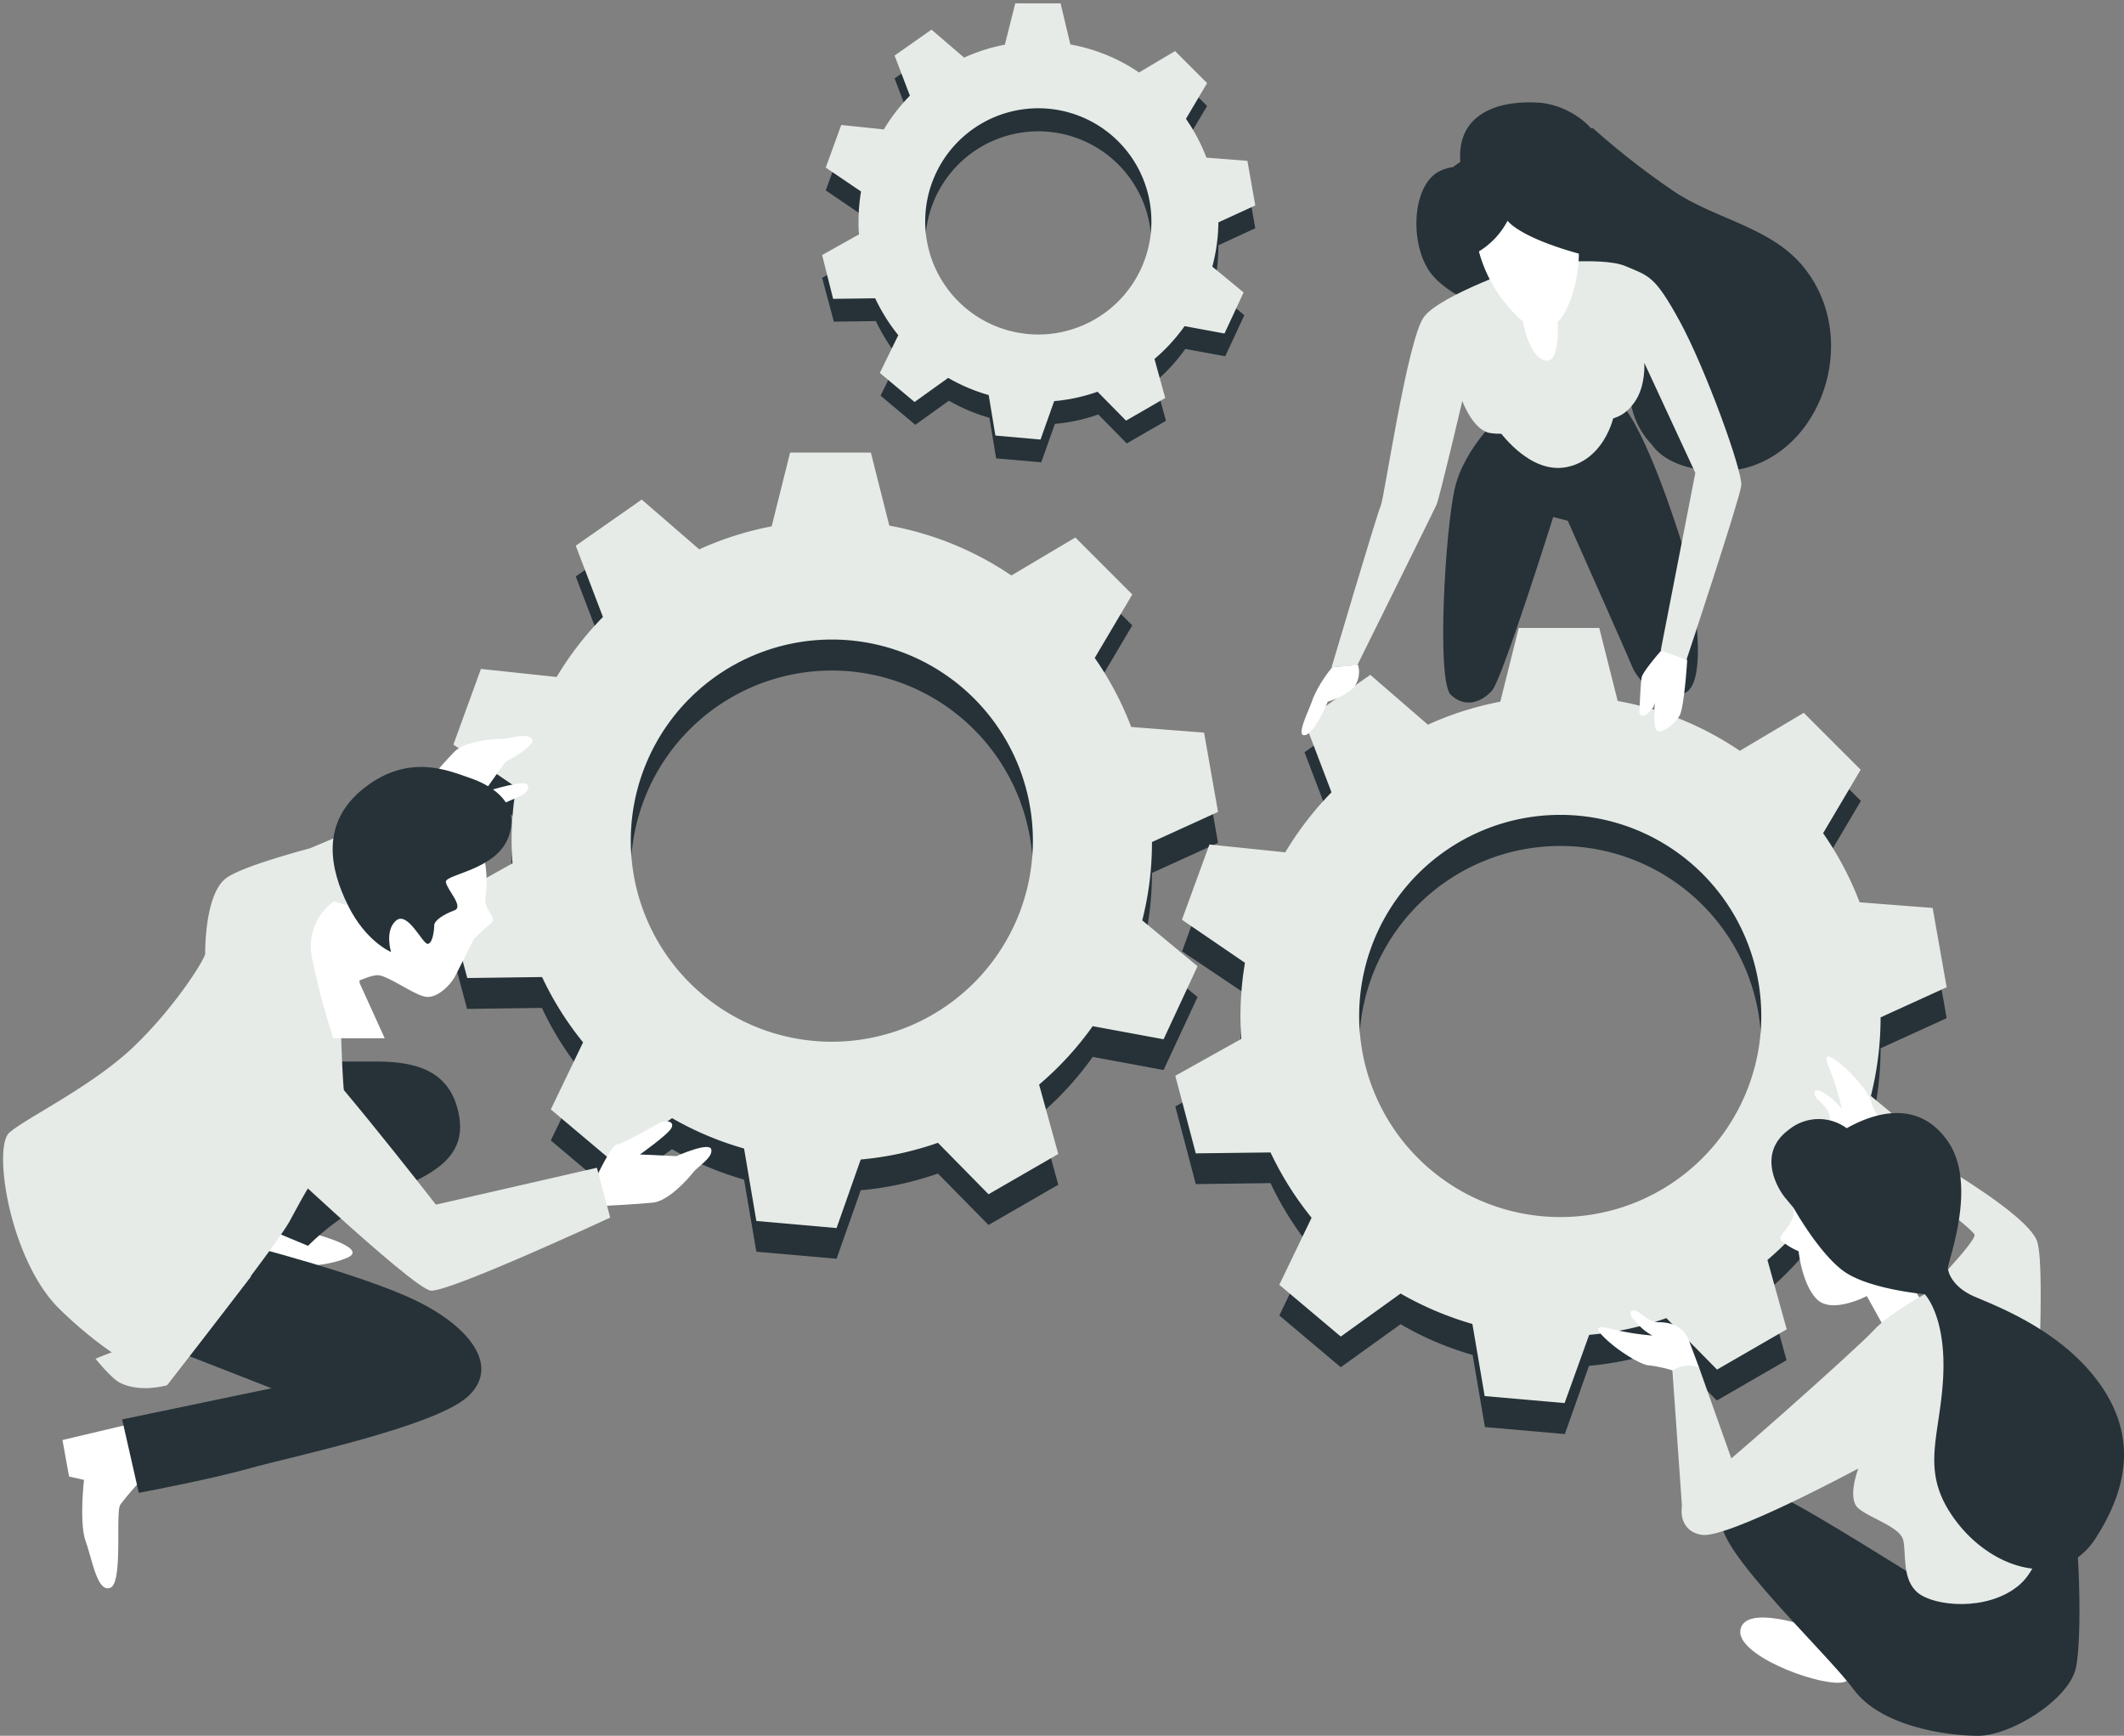 <svg id="Capa_1" data-name="Capa 1" xmlns="http://www.w3.org/2000/svg" viewBox="0 0 345.55 282.35" style=""><rect x="0" y="0" width="345.55" height="282.35" fill="#808080" stroke="none"/><defs><style>.cls-1{fill:#263238;}.cls-11,.cls-2,.cls-4{fill:#E6EBE7;}.cls-10,.cls-11,.cls-2,.cls-3,.cls-4,.cls-6,.cls-8,.cls-9{stroke:#263238;}.cls-10,.cls-11,.cls-2,.cls-6,.cls-7,.cls-8,.cls-9{stroke-linecap:round;}.cls-10,.cls-11,.cls-2,.cls-8,.cls-9{stroke-linejoin:round;}.cls-2{stroke-width:1.08px;}.cls-3,.cls-9{fill:#fff;}.cls-3,.cls-4,.cls-5,.cls-6,.cls-7{stroke-miterlimit:10;}.cls-10,.cls-5,.cls-6,.cls-7,.cls-8{fill:none;}.cls-5,.cls-7{stroke:#fff;}.cls-5,.cls-7,.cls-8{stroke-width:0.5px;}</style></defs><g id="freepik--Gears--inject-46"><path class="cls-1 VsBPHsTJ_0" d="M268.68,149.28l6-2.76-1.28-7.25-6.67-.52a29.59,29.59,0,0,0-3.33-6.32l3.44-5.8-5.21-5.21-5.86,3.47a29.09,29.09,0,0,0-11.17-4.56l-1.6-6.68h-7.37l-1.69,6.72a29.1,29.1,0,0,0-6.63,2.11L222,117.92l-6,4.23,2.49,6.51a30.13,30.13,0,0,0-4.24,5.49l-6.93-.71-2.52,6.92,5.74,3.9a29.7,29.7,0,0,0-.41,4.89,17.74,17.74,0,0,0,.08,2.07l-6,3.37,1.91,7.12,6.84-.09a29.63,29.63,0,0,0,3.76,6l-3,6.13,5.65,4.74,5.47-3.92a29.16,29.16,0,0,0,6.59,2.78l1.09,6.6,7.34.64,2.22-6.25a28.91,28.91,0,0,0,7.06-1.53l4.63,4.71,6.38-3.68-1.75-6.35a29.56,29.56,0,0,0,4.9-5.34l6.49,1.19,3.11-6.68-5.09-4.19A29.06,29.06,0,0,0,268.68,149.28Zm-10.9-.13a18.4,18.4,0,1,1-18.4-18.4h0A18.4,18.4,0,0,1,257.78,149.15Z" transform="translate(-70.46 -109.39)"></path><path class="cls-2 VsBPHsTJ_1" d="M268.68,145.56l6-2.75-1.28-7.26-6.67-.52a29.07,29.07,0,0,0-3.33-6.31l3.44-5.81-5.21-5.21-5.86,3.48a28.94,28.94,0,0,0-11.17-4.56l-1.6-6.69h-7.37l-1.69,6.73a29.07,29.07,0,0,0-6.63,2.1L222,114.21l-6,4.22,2.49,6.52a29.69,29.69,0,0,0-4.24,5.49l-6.93-.72-2.52,6.93,5.74,3.89a29.7,29.7,0,0,0-.41,4.89,18,18,0,0,0,.08,2.08l-6,3.37L206,158l6.84-.09a29.63,29.63,0,0,0,3.76,6l-3,6.14,5.65,4.73,5.47-3.92a28.75,28.75,0,0,0,6.59,2.79l1.09,6.59,7.34.65,2.22-6.25a28.91,28.91,0,0,0,7.06-1.53l4.63,4.7,6.38-3.68-1.75-6.35a29.23,29.23,0,0,0,4.9-5.34l6.49,1.2,3.11-6.68-5.09-4.2A29.2,29.2,0,0,0,268.68,145.56Zm-10.9-.13A18.4,18.4,0,1,1,239.38,127a18.4,18.4,0,0,1,18.4,18.43Z" transform="translate(-70.46 -109.39)"></path><path class="cls-1 VsBPHsTJ_2" d="M257.87,251.39l10.75-4.89-2.27-12.9-11.86-.93a52,52,0,0,0-5.93-11.23l6.11-10.32-9.26-9.26L235,208a51.66,51.66,0,0,0-19.86-8.1l-3-11.89H199l-3,12a51.79,51.79,0,0,0-11.78,3.74l-9.36-8.1-10.73,7.51,4.42,11.59A52.11,52.11,0,0,0,161,224.5l-12.33-1.27-4.48,12.31,10.21,6.93a51.69,51.69,0,0,0-.74,8.7c0,1.24.06,2.46.15,3.68l-10.75,6,3.39,12.65,12.17-.16a51.8,51.8,0,0,0,6.7,10.66l-5.25,10.9,10,8.42,9.72-7a52.54,52.54,0,0,0,11.72,4.95l2,11.73,13.05,1.14L210.49,303a52,52,0,0,0,12.56-2.72l8.23,8.37,11.35-6.55-3.12-11.29a51.73,51.73,0,0,0,8.72-9.5l11.53,2.13,5.53-11.87-9-7.47A51.82,51.82,0,0,0,257.87,251.39Zm-19.37-.22a32.71,32.71,0,1,1-32.71-32.71h0A32.73,32.73,0,0,1,238.5,251.17Z" transform="translate(-70.46 -109.39)"></path><path class="cls-2 VsBPHsTJ_3" d="M257.87,246.36l10.75-4.9-2.27-12.9-11.86-.92a52,52,0,0,0-5.93-11.23l6.11-10.32-9.26-9.27L235,203a51.84,51.84,0,0,0-19.86-8.11l-3-11.88H199l-3,12a51.79,51.79,0,0,0-11.78,3.74l-9.36-8.1-10.73,7.51,4.42,11.59a52.07,52.07,0,0,0-7.53,9.76L148.7,218.2l-4.48,12.31,10.21,6.93a51.66,51.66,0,0,0-.74,8.69c0,1.24.06,2.47.15,3.69l-10.75,6,3.39,12.66,12.17-.16a51.39,51.39,0,0,0,6.67,10.62l-5.25,10.91,10,8.42,9.72-7a52,52,0,0,0,11.72,4.94l2,11.79,13.05,1.15L210.49,298a52,52,0,0,0,12.56-2.72l8.23,8.37,11.35-6.55-3.12-11.29a51.73,51.73,0,0,0,8.72-9.5l11.53,2.13,5.53-11.88-9-7.46A51.11,51.11,0,0,0,257.87,246.36Zm-19.37-.23a32.71,32.71,0,1,1-32.71-32.71h0A32.7,32.7,0,0,1,238.5,246.13Z" transform="translate(-70.46 -109.39)"></path><path class="cls-1 VsBPHsTJ_4" d="M376.41,279.91l10.75-4.9-2.28-12.9L373,261.19A52.53,52.53,0,0,0,367.09,250l6.11-10.33-9.26-9.26-10.4,6.18a51.88,51.88,0,0,0-19.87-8.11l-3-11.88h-13.1l-3,12a51.79,51.79,0,0,0-11.78,3.74l-9.37-8.11-10.73,7.52,4.42,11.59a52.77,52.77,0,0,0-7.52,9.76l-12.34-1.27-4.48,12.31L273,271a52.72,52.72,0,0,0-.73,8.69c0,1.24.06,2.47.14,3.68l-10.74,6L265,302l12.16-.16a51.86,51.86,0,0,0,6.68,10.62l-5.25,10.91,10,8.42,9.73-7a51,51,0,0,0,11.72,5l2,11.73,13,1.14,3.93-11.1a52.47,52.47,0,0,0,12.56-2.72l8.24,8.36,11.34-6.55L358,319.37a52.39,52.39,0,0,0,8.72-9.5L378.29,312l5.54-11.87-9-7.47A52.2,52.2,0,0,0,376.41,279.91ZM357,279.68A32.71,32.71,0,1,1,324.26,247h.06A32.7,32.7,0,0,1,357,279.68Z" transform="translate(-70.46 -109.39)"></path><path class="cls-2 VsBPHsTJ_5" d="M376.41,274.88l10.75-4.9-2.28-12.9L373,256.16a52.56,52.56,0,0,0-5.94-11.24l6.11-10.32-9.26-9.26-10.4,6.18a51.88,51.88,0,0,0-19.87-8.11l-3-11.88h-13.1l-3,12a51.79,51.79,0,0,0-11.78,3.74l-9.37-8.11-10.73,7.52,4.42,11.59a52.35,52.35,0,0,0-7.52,9.76l-12.34-1.27L262.75,259,273,266a52.84,52.84,0,0,0-.73,8.7c0,1.24.06,2.46.14,3.68l-10.74,6L265,297l12.16-.15a52.29,52.29,0,0,0,6.68,10.62l-5.25,10.91,10,8.42,9.73-7A52.54,52.54,0,0,0,310,324.75l2,11.73,13,1.14,4-11.1a51.52,51.52,0,0,0,12.56-2.72l8.24,8.37,11.34-6.55L358,314.34a53.12,53.12,0,0,0,8.72-9.5L378.29,307l5.54-11.87-9-7.47A52.44,52.44,0,0,0,376.41,274.88ZM357,274.65a32.71,32.71,0,1,1-32.71-32.71h0A32.7,32.7,0,0,1,357,274.63Z" transform="translate(-70.46 -109.39)"></path></g><g id="freepik--character-3--inject-46"><path class="cls-3 VsBPHsTJ_6" d="M362.26,305.87a3.53,3.53,0,0,1-.54,2.43c-.81,1.62-2.16,2.16-1.35,3a11.07,11.07,0,0,0,2.7,1.62s.54,5.4,3,7.83,8.1-.54,8.1-.54l2.7,4.86,6.48-3.78s-1.62-1.62-3.51-7.29-4.86-9.72-10.53-10.26S362.26,305.87,362.26,305.87Z" transform="translate(-70.46 -109.39)"></path><path class="cls-3 VsBPHsTJ_7" d="M346.86,331.79l-1.62-4.32c-.81-2.16-2.7-3-4.86-3s-3.24-2.16-4.32-1.89.54,1.89,1.35,2.7a8.14,8.14,0,0,0,1.89,1.35,42.75,42.75,0,0,1-6.75-1.08c-3-.81-2.43.27-.27,2.16s5.4,3.78,6.48,3.78a21.21,21.21,0,0,1,3.78.81L344,335Z" transform="translate(-70.46 -109.39)"></path><path class="cls-3 VsBPHsTJ_8" d="M376.27,296.54l-4.5-1c-2.26-.49-3.33-2.25-3.63-4.39s-2.6-2.9-2.49-4,2,.26,2.87,1a8.22,8.22,0,0,1,1.6,1.68,42.45,42.45,0,0,0-2-6.53c-1.23-2.83-.08-2.44,2.1-.57s4.5,4.81,4.66,5.87a6,6,0,0,0,1.14,2.3l1.8,2.25Z" transform="translate(-70.46 -109.39)"></path><path class="cls-4 VsBPHsTJ_9" d="M344.16,355.28l-1.62-22.95a5.07,5.07,0,0,1,4.32-.54l7,19.71S348.48,359.06,344.16,355.28Z" transform="translate(-70.46 -109.39)"></path><path class="cls-3 VsBPHsTJ_10" d="M364.42,373.91s-10-3.51-10.81.54,11.89,8.92,16.21,8.65S370.09,376.08,364.42,373.91Z" transform="translate(-70.46 -109.39)"></path><path class="cls-1 VsBPHsTJ_11" d="M382,365.81s-15.93-10-20.25-12.15-9.19-1.62-11.08,2.7,17,21.88,21.34,27.82,14.85,7.56,20.25,7.56,14.85-5.94,15.93-11.07.54-22.42-.81-27-4.59-7.56-8.37-3.24S385.75,366.08,382,365.81Z" transform="translate(-70.46 -109.39)"></path><path class="cls-5 VsBPHsTJ_12" d="M380.94,366.27s-5.12,12.41-4.53,16.55" transform="translate(-70.46 -109.39)"></path><path class="cls-5 VsBPHsTJ_13" d="M403.4,364.5s4.33,5.12,4.52,10.24" transform="translate(-70.46 -109.39)"></path><path class="cls-4 VsBPHsTJ_14" d="M383.59,319.91s-5.94,3.24-8.37,5.94-27,24.57-29.44,25.92-2.7,6.75,1.62,7.29,25.39-10.8,25.39-10.8-1.89,4.86,0,6.48,6.75,3,7.29,5.13-.27,6.48,2.43,8.64,11.07,3,16.2-1.08,4.86-13.77,3.78-20.25.81-30.24-.54-35.64-25.65-18.36-25.65-18.36l-1.08,4.05s16.2,11.88,16.47,13S383.59,319.91,383.59,319.91Z" transform="translate(-70.46 -109.39)"></path><path class="cls-6 VsBPHsTJ_15" d="M302.33,238.87L312.15,235.64"></path><path class="cls-6 VsBPHsTJ_16" d="M303.4,238.21L312.15,241.04"></path><path class="cls-1 VsBPHsTJ_17" d="M370.9,292.91a7.7,7.7,0,0,0-9.45.27c-5.13,3.78-1.89,9.45-.54,11.07l1.35,1.62s4.05,7.29,8.1,10.26,13.23,3.78,13.23,3.78,3.51,3.51,3,13.5-4,15.39,2.16,23.49S406,368,411.4,359.6s6.75-17,.27-25.65-17.28-12.42-20.25-13.77-4.05-3.51-4.05-4.59,4.86-13.5,0-20.52S375.22,290.47,370.9,292.91Z" transform="translate(-70.46 -109.39)"></path><path class="cls-7 VsBPHsTJ_18" d="M369.72,294.19s-3.94-1.38-4.73,4.13,2.67,15.05,10.64,18.32" transform="translate(-70.46 -109.39)"></path><path class="cls-7 VsBPHsTJ_19" d="M367.94,302.46A31.73,31.73,0,0,0,375,313.1a21.93,21.93,0,0,0,11.23,5.51" transform="translate(-70.46 -109.39)"></path><path class="cls-7 VsBPHsTJ_20" d="M388.43,322.75s7.28,8.07,4.53,18.71,3.54,21.46,11.62,20.68,8.07-12,8.07-12" transform="translate(-70.46 -109.39)"></path><path class="cls-7 VsBPHsTJ_21" d="M387.05,321.17s4.33.2,10.83,9.06,2.56,16.74,3.35,23.44,6.5,5.51,7.88,2.75" transform="translate(-70.46 -109.39)"></path></g><g id="freepik--character-2--inject-46"><path class="cls-1 VsBPHsTJ_22" d="M363.85,152.79c-5.29-6.49-14.43-7.76-21.22-12.38a128.56,128.56,0,0,1-13-10.15h-.31a13.38,13.38,0,0,0-8-4.13c-7-.59-13.89,1.68-13.28,9.6-.4.26-.79.53-1.19.84a7.47,7.47,0,0,0-1.9.53c-4.89,2.06-5.27,12.2-1.62,16.84,1.94,2.46,5.74,4.54,9.23,5.7v.11s.3,1,10.45,2,13.12,5,12.66,9.87a12.78,12.78,0,0,0,3.44,10c1.23,1.73,3.23,3.09,6.44,3.88C364.12,190,375,166.44,363.85,152.79Z" transform="translate(-70.46 -109.39)"></path><path class="cls-7 VsBPHsTJ_23" d="M312.38,138.9A39.74,39.74,0,0,0,330.06,150c10.74,3,22.51-.62,29.52,4.37s7.11,10.13,6.45,13" transform="translate(-70.46 -109.39)"></path><path class="cls-7 VsBPHsTJ_24" d="M310.55,135.54a15,15,0,0,1,9.75-1c5.39,1.3,9.07,8.15,18.56,12s14.67,1,19.35,3.61" transform="translate(-70.46 -109.39)"></path><path class="cls-7 VsBPHsTJ_25" d="M310.49,140.26a10.82,10.82,0,0,0-4.58,8.83c0,5.91,4.49,6.73,4.49,6.73" transform="translate(-70.46 -109.39)"></path><path class="cls-7 VsBPHsTJ_26" d="M309,139.34s-7.49,4.21-6.94,8.79a7.12,7.12,0,0,0,4.16,5.91" transform="translate(-70.46 -109.39)"></path><path class="cls-1 VsBPHsTJ_27" d="M315,176.55s-6.3,5.52-7.86,12.27-3,31.35-.65,33.59,5.06,1.17,6.72-.71,9.94-28.21,9.94-28.21l2.37.61S335,215.4,336,217.84s4.89,6.39,8.77,4.17,1-19-1-25.22-7.25-21.63-11.41-23.27S317.05,173.29,315,176.55Z" transform="translate(-70.46 -109.39)"></path><path class="cls-4 VsBPHsTJ_28" d="M314,179s5.09,7.66,11.39,6.36,8.08-8.73,7.83-10.32S314,179,314,179Z" transform="translate(-70.46 -109.39)"></path><path class="cls-4 VsBPHsTJ_29" d="M319,152.5s-14.22,4.8-16.9,8.47-6.47,29.62-7,30.67-8,26.27-8,26.27l4.18-.32s12.38-25,12.87-26.06,4.21-16.91,4.21-16.91,1.69,4.62,4.38,5.18,10-.58,15.07-1.36,6.67-1,8.55-3.6,1.61-6.43,1.61-6.43l8.3,17.9-5.62,28.84,4.16,1.63s8.64-26.05,8.93-28.38-5.9-19.24-10-26.74-5-7.35-8.88-9S319,152.5,319,152.5Z" transform="translate(-70.46 -109.39)"></path><path class="cls-3 VsBPHsTJ_30" d="M317.9,159.83s.81,7.35,3.86,8.18,1.95-8.43,1.95-8.43Z" transform="translate(-70.46 -109.39)"></path><path class="cls-3 VsBPHsTJ_31" d="M315.73,145.29a12.9,12.9,0,0,1-4.67,5,23,23,0,0,0,3.58,7.49c4.48,5.81,6.8,6.1,9.1,4.12,1.94-1.68,3.58-6.82,3.58-11.25C317.39,147.89,315.73,145.29,315.73,145.29Z" transform="translate(-70.46 -109.39)"></path><path class="cls-8 VsBPHsTJ_32" d="M313.26,151.87a2.85,2.85,0,0,1,2.74-.93c1.82.32,2.11,2.71,2.56,4.19s.63,4.31,2.63,1.92" transform="translate(-70.46 -109.39)"></path><path class="cls-8 VsBPHsTJ_33" d="M320.17,150.74s1.68-2.42,4.44,0" transform="translate(-70.46 -109.39)"></path><path class="cls-8 VsBPHsTJ_34" d="M319.34,159.53a2.68,2.68,0,0,0,3.26-.65" transform="translate(-70.46 -109.39)"></path><path class="cls-8 VsBPHsTJ_35" d="M314.89,153.33s1,1.1,2.16-.33" transform="translate(-70.46 -109.39)"></path><path class="cls-8 VsBPHsTJ_36" d="M321.58,152.61a2,2,0,0,0,2.82-.18l0,0" transform="translate(-70.46 -109.39)"></path><path class="cls-3 VsBPHsTJ_37" d="M287.22,217.91a20.87,20.87,0,0,0-3.12,5c-.66,2.05-2.93,6.31-1.34,6.06s3.71-5.45,3.71-5.45a10.27,10.27,0,0,0,4.2-2.28,4.11,4.11,0,0,0,.73-3.69Z" transform="translate(-70.46 -109.39)"></path><path class="cls-3 VsBPHsTJ_38" d="M340.77,215.15s-3,3.4-3.22,4.4-.38,5.91-.38,5.91.46.9,1.58-.25a2.7,2.7,0,0,0,1-2.1s-.41,3.64.1,4.86,3.13-.81,3.88-2.22,1.22-9,1.22-9Z" transform="translate(-70.46 -109.39)"></path></g><g id="freepik--character-1--inject-46"><path class="cls-9 VsBPHsTJ_39" d="M120.85,309.88s9.72,2.43,6.21,4.05-10.26,1.89-14,.81-4.32-5.13-1.35-5.67S120.85,309.88,120.85,309.88Z" transform="translate(-70.46 -109.39)"></path><path class="cls-9 VsBPHsTJ_40" d="M90.88,341.2l-10.26,2.43,1.08,5.94,2.43.54s-.81,7,.27,10,1.89,8.37,4,7.56.81-12.15,1.62-13.5a42.07,42.07,0,0,1,4-4.59l-2.7-7.29Z" transform="translate(-70.46 -109.39)"></path><path class="cls-10 VsBPHsTJ_41" d="M84.33,343s1.23,20.66,4.12,24.66" transform="translate(-70.46 -109.39)"></path><path class="cls-1 VsBPHsTJ_42" d="M110.05,311.77s19.17,4.86,28.08,9.18,13.78,10.8,8.38,15.66-28.63,9.72-35.38,11.61-18.09,4-18.09,4l-2.71-11.94,24.31-5.07-17.28-6.75s-6.21-2.16-3.24-8.64S110.05,311.77,110.05,311.77Z" transform="translate(-70.46 -109.39)"></path><path class="cls-7 VsBPHsTJ_43" d="M114.64,335.26s14.85,2.7,20.52,2.7" transform="translate(-70.46 -109.39)"></path><path class="cls-1 VsBPHsTJ_44" d="M114.1,309.34l6.48,2.7a38.82,38.82,0,0,1,11.34-7.84c6.75-3,14.59-5.4,13.24-13.23s-7.57-8.91-13.78-8.91h-10.8Z" transform="translate(-70.46 -109.39)"></path><path class="cls-9 VsBPHsTJ_45" d="M142.16,241.59s5.54,1.24,6,.61,6-2.86,7.09-3.38,1.71-1.75.52-2-6.56,1.39-6.56,1.39l3.44-4.85s5.24-2.76,4.34-3.8-3.45,0-4.8,0-6.11.37-7.82,2.12-5.58,6.26-5.58,6.26Z" transform="translate(-70.46 -109.39)"></path><path class="cls-11 VsBPHsTJ_46" d="M131.52,253.35l12.29-10.62-4.35-3.19-18.56,7.83h0c-5.62,1.53-12.08,3.52-13.82,5-3.24,2.7-3.24,11.34-3.24,12.15S99,273.15,92.23,279.63s-17.55,11.61-20.25,14,0,20.26,7.83,28.36a66.68,66.68,0,0,0,17.82,12.69s17.82-22.68,20-26.73,2.7-4.87,2.7-4.87,6.75-11.61,6.21-15.12-.81-18.36-.81-21.6,4.86-10.26,5.67-12.69A2.74,2.74,0,0,1,131.52,253.35Z" transform="translate(-70.46 -109.39)"></path><path class="cls-6 VsBPHsTJ_47" d="M103.84,264.51s6.17-8.27,11.39-11" transform="translate(-70.46 -109.39)"></path><path class="cls-9 VsBPHsTJ_48" d="M149.21,248.85a18.51,18.51,0,0,1,.27,6.21c-.54,2.43,2.16,3.51.81,4.59s-2.7,2.43-2.7,2.43l-3,5.94c-.81,1.62-3,3.78-4.87,3.51s-6.21-3.51-7.83-3.51-5.67,2.16-5.67,2.16-.54-8.1-.54-11.07,3.51-3.78,3.51-3.78,2.43-5.13,5.67-7.56S146.51,245.07,149.21,248.85Z" transform="translate(-70.46 -109.39)"></path><path class="cls-10 VsBPHsTJ_49" d="M134.08,264.24s1.62,1.89,2.7,1.89h1.08a21.93,21.93,0,0,0,1.35,3.51" transform="translate(-70.46 -109.39)"></path><path class="cls-10 VsBPHsTJ_50" d="M149.21,254a4.6,4.6,0,0,0-1.89,3.24" transform="translate(-70.46 -109.39)"></path><path class="cls-1 VsBPHsTJ_51" d="M134.08,264.24s-4.05-1.62-7-7.56-4.59-13.5,2.7-19.17,13.78-2.7,17-1.62,8.37,3.78,6.48,9.45-10.53,6.21-10.26,7.56,3,4,1.35,4.59-3.25,1.62-3.25,2.43-.26,3-1.08,3-3.24-5.4-5.13-3.78S134.08,264.24,134.08,264.24Z" transform="translate(-70.46 -109.39)"></path><path class="cls-9 VsBPHsTJ_52" d="M127.06,256.68,129,269.37l4.05,8.91h-8.37a119.72,119.72,0,0,1-3.5-13.29,9.06,9.06,0,0,1,3.6-9Z" transform="translate(-70.46 -109.39)"></path><path class="cls-9 VsBPHsTJ_53" d="M167.57,300.69s2.43-5.13,3.24-5.13,5.94-3,7-3.51,2.43-.27,1.89.81-5.13,4.32-5.13,4.32l5.94.27s5.4-2.43,5.67-1.08-2.16,2.7-3,3.78-4,4.6-6.48,4.86-8.37.55-8.37.55Z" transform="translate(-70.46 -109.39)"></path><path class="cls-11 VsBPHsTJ_54" d="M111.13,293.94s26.46,25.12,29.43,25.39,29.17-11.88,29.17-11.88l-2.16-8.11-26.19,6s-20.8-26.74-22.69-26.74-5.13,2.7-5.13,2.7" transform="translate(-70.46 -109.39)"></path><path class="cls-11 VsBPHsTJ_55" d="M111.4,316.9s-15.93,10-19.71,11.34S86,330.4,86,330.4s2.57,3.23,4,3.93c3.33,1.67,7.63.39,7.63.39Z" transform="translate(-70.46 -109.39)"></path></g><style data-made-with="vivus-instant">.VsBPHsTJ_0{stroke-dasharray:402 404;stroke-dashoffset:403;animation:VsBPHsTJ_draw_0 5200ms ease 0ms infinite,VsBPHsTJ_fade 5200ms linear 0ms infinite;}.VsBPHsTJ_1{stroke-dasharray:402 404;stroke-dashoffset:403;animation:VsBPHsTJ_draw_1 5200ms ease 0ms infinite,VsBPHsTJ_fade 5200ms linear 0ms infinite;}.VsBPHsTJ_2{stroke-dasharray:714 716;stroke-dashoffset:715;animation:VsBPHsTJ_draw_2 5200ms ease 0ms infinite,VsBPHsTJ_fade 5200ms linear 0ms infinite;}.VsBPHsTJ_3{stroke-dasharray:714 716;stroke-dashoffset:715;animation:VsBPHsTJ_draw_3 5200ms ease 0ms infinite,VsBPHsTJ_fade 5200ms linear 0ms infinite;}.VsBPHsTJ_4{stroke-dasharray:714 716;stroke-dashoffset:715;animation:VsBPHsTJ_draw_4 5200ms ease 0ms infinite,VsBPHsTJ_fade 5200ms linear 0ms infinite;}.VsBPHsTJ_5{stroke-dasharray:714 716;stroke-dashoffset:715;animation:VsBPHsTJ_draw_5 5200ms ease 0ms infinite,VsBPHsTJ_fade 5200ms linear 0ms infinite;}.VsBPHsTJ_6{stroke-dasharray:71 73;stroke-dashoffset:72;animation:VsBPHsTJ_draw_6 5200ms ease 0ms infinite,VsBPHsTJ_fade 5200ms linear 0ms infinite;}.VsBPHsTJ_7{stroke-dasharray:53 55;stroke-dashoffset:54;animation:VsBPHsTJ_draw_7 5200ms ease 0ms infinite,VsBPHsTJ_fade 5200ms linear 0ms infinite;}.VsBPHsTJ_8{stroke-dasharray:51 53;stroke-dashoffset:52;animation:VsBPHsTJ_draw_8 5200ms ease 0ms infinite,VsBPHsTJ_fade 5200ms linear 0ms infinite;}.VsBPHsTJ_9{stroke-dasharray:61 63;stroke-dashoffset:62;animation:VsBPHsTJ_draw_9 5200ms ease 0ms infinite,VsBPHsTJ_fade 5200ms linear 0ms infinite;}.VsBPHsTJ_10{stroke-dasharray:46 48;stroke-dashoffset:47;animation:VsBPHsTJ_draw_10 5200ms ease 0ms infinite,VsBPHsTJ_fade 5200ms linear 0ms infinite;}.VsBPHsTJ_11{stroke-dasharray:178 180;stroke-dashoffset:179;animation:VsBPHsTJ_draw_11 5200ms ease 0ms infinite,VsBPHsTJ_fade 5200ms linear 0ms infinite;}.VsBPHsTJ_12{stroke-dasharray:18 20;stroke-dashoffset:19;animation:VsBPHsTJ_draw_12 5200ms ease 0ms infinite,VsBPHsTJ_fade 5200ms linear 0ms infinite;}.VsBPHsTJ_13{stroke-dasharray:12 14;stroke-dashoffset:13;animation:VsBPHsTJ_draw_13 5200ms ease 0ms infinite,VsBPHsTJ_fade 5200ms linear 0ms infinite;}.VsBPHsTJ_14{stroke-dasharray:257 259;stroke-dashoffset:258;animation:VsBPHsTJ_draw_14 5200ms ease 0ms infinite,VsBPHsTJ_fade 5200ms linear 0ms infinite;}.VsBPHsTJ_15{stroke-dasharray:11 13;stroke-dashoffset:12;animation:VsBPHsTJ_draw_15 5200ms ease 0ms infinite,VsBPHsTJ_fade 5200ms linear 0ms infinite;}.VsBPHsTJ_16{stroke-dasharray:10 12;stroke-dashoffset:11;animation:VsBPHsTJ_draw_16 5200ms ease 0ms infinite,VsBPHsTJ_fade 5200ms linear 0ms infinite;}.VsBPHsTJ_17{stroke-dasharray:216 218;stroke-dashoffset:217;animation:VsBPHsTJ_draw_17 5200ms ease 0ms infinite,VsBPHsTJ_fade 5200ms linear 0ms infinite;}.VsBPHsTJ_18{stroke-dasharray:30 32;stroke-dashoffset:31;animation:VsBPHsTJ_draw_18 5200ms ease 0ms infinite,VsBPHsTJ_fade 5200ms linear 0ms infinite;}.VsBPHsTJ_19{stroke-dasharray:26 28;stroke-dashoffset:27;animation:VsBPHsTJ_draw_19 5200ms ease 0ms infinite,VsBPHsTJ_fade 5200ms linear 0ms infinite;}.VsBPHsTJ_20{stroke-dasharray:64 66;stroke-dashoffset:65;animation:VsBPHsTJ_draw_20 5200ms ease 0ms infinite,VsBPHsTJ_fade 5200ms linear 0ms infinite;}.VsBPHsTJ_21{stroke-dasharray:51 53;stroke-dashoffset:52;animation:VsBPHsTJ_draw_21 5200ms ease 0ms infinite,VsBPHsTJ_fade 5200ms linear 0ms infinite;}.VsBPHsTJ_22{stroke-dasharray:200 202;stroke-dashoffset:201;animation:VsBPHsTJ_draw_22 5200ms ease 0ms infinite,VsBPHsTJ_fade 5200ms linear 0ms infinite;}.VsBPHsTJ_23{stroke-dasharray:67 69;stroke-dashoffset:68;animation:VsBPHsTJ_draw_23 5200ms ease 0ms infinite,VsBPHsTJ_fade 5200ms linear 0ms infinite;}.VsBPHsTJ_24{stroke-dasharray:53 55;stroke-dashoffset:54;animation:VsBPHsTJ_draw_24 5200ms ease 0ms infinite,VsBPHsTJ_fade 5200ms linear 0ms infinite;}.VsBPHsTJ_25{stroke-dasharray:20 22;stroke-dashoffset:21;animation:VsBPHsTJ_draw_25 5200ms ease 0ms infinite,VsBPHsTJ_fade 5200ms linear 0ms infinite;}.VsBPHsTJ_26{stroke-dasharray:20 22;stroke-dashoffset:21;animation:VsBPHsTJ_draw_26 5200ms ease 0ms infinite,VsBPHsTJ_fade 5200ms linear 0ms infinite;}.VsBPHsTJ_27{stroke-dasharray:197 199;stroke-dashoffset:198;animation:VsBPHsTJ_draw_27 5200ms ease 0ms infinite,VsBPHsTJ_fade 5200ms linear 0ms infinite;}.VsBPHsTJ_28{stroke-dasharray:48 50;stroke-dashoffset:49;animation:VsBPHsTJ_draw_28 5200ms ease 0ms infinite,VsBPHsTJ_fade 5200ms linear 0ms infinite;}.VsBPHsTJ_29{stroke-dasharray:309 311;stroke-dashoffset:310;animation:VsBPHsTJ_draw_29 5200ms ease 0ms infinite,VsBPHsTJ_fade 5200ms linear 0ms infinite;}.VsBPHsTJ_30{stroke-dasharray:25 27;stroke-dashoffset:26;animation:VsBPHsTJ_draw_30 5200ms ease 0ms infinite,VsBPHsTJ_fade 5200ms linear 0ms infinite;}.VsBPHsTJ_31{stroke-dasharray:52 54;stroke-dashoffset:53;animation:VsBPHsTJ_draw_31 5200ms ease 0ms infinite,VsBPHsTJ_fade 5200ms linear 0ms infinite;}.VsBPHsTJ_32{stroke-dasharray:14 16;stroke-dashoffset:15;animation:VsBPHsTJ_draw_32 5200ms ease 0ms infinite,VsBPHsTJ_fade 5200ms linear 0ms infinite;}.VsBPHsTJ_33{stroke-dasharray:6 8;stroke-dashoffset:7;animation:VsBPHsTJ_draw_33 5200ms ease 0ms infinite,VsBPHsTJ_fade 5200ms linear 0ms infinite;}.VsBPHsTJ_34{stroke-dasharray:4 6;stroke-dashoffset:5;animation:VsBPHsTJ_draw_34 5200ms ease 0ms infinite,VsBPHsTJ_fade 5200ms linear 0ms infinite;}.VsBPHsTJ_35{stroke-dasharray:3 5;stroke-dashoffset:4;animation:VsBPHsTJ_draw_35 5200ms ease 0ms infinite,VsBPHsTJ_fade 5200ms linear 0ms infinite;}.VsBPHsTJ_36{stroke-dasharray:4 6;stroke-dashoffset:5;animation:VsBPHsTJ_draw_36 5200ms ease 0ms infinite,VsBPHsTJ_fade 5200ms linear 0ms infinite;}.VsBPHsTJ_37{stroke-dasharray:33 35;stroke-dashoffset:34;animation:VsBPHsTJ_draw_37 5200ms ease 0ms infinite,VsBPHsTJ_fade 5200ms linear 0ms infinite;}.VsBPHsTJ_38{stroke-dasharray:40 42;stroke-dashoffset:41;animation:VsBPHsTJ_draw_38 5200ms ease 0ms infinite,VsBPHsTJ_fade 5200ms linear 0ms infinite;}.VsBPHsTJ_39{stroke-dasharray:41 43;stroke-dashoffset:42;animation:VsBPHsTJ_draw_39 5200ms ease 0ms infinite,VsBPHsTJ_fade 5200ms linear 0ms infinite;}.VsBPHsTJ_40{stroke-dasharray:68 70;stroke-dashoffset:69;animation:VsBPHsTJ_draw_40 5200ms ease 0ms infinite,VsBPHsTJ_fade 5200ms linear 0ms infinite;}.VsBPHsTJ_41{stroke-dasharray:26 28;stroke-dashoffset:27;animation:VsBPHsTJ_draw_41 5200ms ease 0ms infinite,VsBPHsTJ_fade 5200ms linear 0ms infinite;}.VsBPHsTJ_42{stroke-dasharray:192 194;stroke-dashoffset:193;animation:VsBPHsTJ_draw_42 5200ms ease 0ms infinite,VsBPHsTJ_fade 5200ms linear 0ms infinite;}.VsBPHsTJ_43{stroke-dasharray:21 23;stroke-dashoffset:22;animation:VsBPHsTJ_draw_43 5200ms ease 0ms infinite,VsBPHsTJ_fade 5200ms linear 0ms infinite;}.VsBPHsTJ_44{stroke-dasharray:99 101;stroke-dashoffset:100;animation:VsBPHsTJ_draw_44 5200ms ease 0ms infinite,VsBPHsTJ_fade 5200ms linear 0ms infinite;}.VsBPHsTJ_45{stroke-dasharray:63 65;stroke-dashoffset:64;animation:VsBPHsTJ_draw_45 5200ms ease 0ms infinite,VsBPHsTJ_fade 5200ms linear 0ms infinite;}.VsBPHsTJ_46{stroke-dasharray:258 260;stroke-dashoffset:259;animation:VsBPHsTJ_draw_46 5200ms ease 0ms infinite,VsBPHsTJ_fade 5200ms linear 0ms infinite;}.VsBPHsTJ_47{stroke-dasharray:16 18;stroke-dashoffset:17;animation:VsBPHsTJ_draw_47 5200ms ease 0ms infinite,VsBPHsTJ_fade 5200ms linear 0ms infinite;}.VsBPHsTJ_48{stroke-dasharray:85 87;stroke-dashoffset:86;animation:VsBPHsTJ_draw_48 5200ms ease 0ms infinite,VsBPHsTJ_fade 5200ms linear 0ms infinite;}.VsBPHsTJ_49{stroke-dasharray:9 11;stroke-dashoffset:10;animation:VsBPHsTJ_draw_49 5200ms ease 0ms infinite,VsBPHsTJ_fade 5200ms linear 0ms infinite;}.VsBPHsTJ_50{stroke-dasharray:4 6;stroke-dashoffset:5;animation:VsBPHsTJ_draw_50 5200ms ease 0ms infinite,VsBPHsTJ_fade 5200ms linear 0ms infinite;}.VsBPHsTJ_51{stroke-dasharray:102 104;stroke-dashoffset:103;animation:VsBPHsTJ_draw_51 5200ms ease 0ms infinite,VsBPHsTJ_fade 5200ms linear 0ms infinite;}.VsBPHsTJ_52{stroke-dasharray:58 60;stroke-dashoffset:59;animation:VsBPHsTJ_draw_52 5200ms ease 0ms infinite,VsBPHsTJ_fade 5200ms linear 0ms infinite;}.VsBPHsTJ_53{stroke-dasharray:63 65;stroke-dashoffset:64;animation:VsBPHsTJ_draw_53 5200ms ease 0ms infinite,VsBPHsTJ_fade 5200ms linear 0ms infinite;}.VsBPHsTJ_54{stroke-dasharray:147 149;stroke-dashoffset:148;animation:VsBPHsTJ_draw_54 5200ms ease 0ms infinite,VsBPHsTJ_fade 5200ms linear 0ms infinite;}.VsBPHsTJ_55{stroke-dasharray:65 67;stroke-dashoffset:66;animation:VsBPHsTJ_draw_55 5200ms ease 0ms infinite,VsBPHsTJ_fade 5200ms linear 0ms infinite;}@keyframes VsBPHsTJ_draw{100%{stroke-dashoffset:0;}}@keyframes VsBPHsTJ_fade{0%{stroke-opacity:1;}92.308%{stroke-opacity:1;}100%{stroke-opacity:0;}}@keyframes VsBPHsTJ_draw_0{15.385%{stroke-dashoffset: 403}53.846%{ stroke-dashoffset: 0;}100%{ stroke-dashoffset: 0;}}@keyframes VsBPHsTJ_draw_1{15.734%{stroke-dashoffset: 403}54.196%{ stroke-dashoffset: 0;}100%{ stroke-dashoffset: 0;}}@keyframes VsBPHsTJ_draw_2{16.084%{stroke-dashoffset: 715}54.545%{ stroke-dashoffset: 0;}100%{ stroke-dashoffset: 0;}}@keyframes VsBPHsTJ_draw_3{16.434%{stroke-dashoffset: 715}54.895%{ stroke-dashoffset: 0;}100%{ stroke-dashoffset: 0;}}@keyframes VsBPHsTJ_draw_4{16.783%{stroke-dashoffset: 715}55.245%{ stroke-dashoffset: 0;}100%{ stroke-dashoffset: 0;}}@keyframes VsBPHsTJ_draw_5{17.133%{stroke-dashoffset: 715}55.594%{ stroke-dashoffset: 0;}100%{ stroke-dashoffset: 0;}}@keyframes VsBPHsTJ_draw_6{17.483%{stroke-dashoffset: 72}55.944%{ stroke-dashoffset: 0;}100%{ stroke-dashoffset: 0;}}@keyframes VsBPHsTJ_draw_7{17.832%{stroke-dashoffset: 54}56.294%{ stroke-dashoffset: 0;}100%{ stroke-dashoffset: 0;}}@keyframes VsBPHsTJ_draw_8{18.182%{stroke-dashoffset: 52}56.643%{ stroke-dashoffset: 0;}100%{ stroke-dashoffset: 0;}}@keyframes VsBPHsTJ_draw_9{18.531%{stroke-dashoffset: 62}56.993%{ stroke-dashoffset: 0;}100%{ stroke-dashoffset: 0;}}@keyframes VsBPHsTJ_draw_10{18.881%{stroke-dashoffset: 47}57.343%{ stroke-dashoffset: 0;}100%{ stroke-dashoffset: 0;}}@keyframes VsBPHsTJ_draw_11{19.231%{stroke-dashoffset: 179}57.692%{ stroke-dashoffset: 0;}100%{ stroke-dashoffset: 0;}}@keyframes VsBPHsTJ_draw_12{19.58%{stroke-dashoffset: 19}58.042%{ stroke-dashoffset: 0;}100%{ stroke-dashoffset: 0;}}@keyframes VsBPHsTJ_draw_13{19.93%{stroke-dashoffset: 13}58.392%{ stroke-dashoffset: 0;}100%{ stroke-dashoffset: 0;}}@keyframes VsBPHsTJ_draw_14{20.28%{stroke-dashoffset: 258}58.741%{ stroke-dashoffset: 0;}100%{ stroke-dashoffset: 0;}}@keyframes VsBPHsTJ_draw_15{20.629%{stroke-dashoffset: 12}59.091%{ stroke-dashoffset: 0;}100%{ stroke-dashoffset: 0;}}@keyframes VsBPHsTJ_draw_16{20.979%{stroke-dashoffset: 11}59.441%{ stroke-dashoffset: 0;}100%{ stroke-dashoffset: 0;}}@keyframes VsBPHsTJ_draw_17{21.329%{stroke-dashoffset: 217}59.79%{ stroke-dashoffset: 0;}100%{ stroke-dashoffset: 0;}}@keyframes VsBPHsTJ_draw_18{21.678%{stroke-dashoffset: 31}60.14%{ stroke-dashoffset: 0;}100%{ stroke-dashoffset: 0;}}@keyframes VsBPHsTJ_draw_19{22.028%{stroke-dashoffset: 27}60.49%{ stroke-dashoffset: 0;}100%{ stroke-dashoffset: 0;}}@keyframes VsBPHsTJ_draw_20{22.378%{stroke-dashoffset: 65}60.839%{ stroke-dashoffset: 0;}100%{ stroke-dashoffset: 0;}}@keyframes VsBPHsTJ_draw_21{22.727%{stroke-dashoffset: 52}61.189%{ stroke-dashoffset: 0;}100%{ stroke-dashoffset: 0;}}@keyframes VsBPHsTJ_draw_22{23.077%{stroke-dashoffset: 201}61.538%{ stroke-dashoffset: 0;}100%{ stroke-dashoffset: 0;}}@keyframes VsBPHsTJ_draw_23{23.427%{stroke-dashoffset: 68}61.888%{ stroke-dashoffset: 0;}100%{ stroke-dashoffset: 0;}}@keyframes VsBPHsTJ_draw_24{23.776%{stroke-dashoffset: 54}62.238%{ stroke-dashoffset: 0;}100%{ stroke-dashoffset: 0;}}@keyframes VsBPHsTJ_draw_25{24.126%{stroke-dashoffset: 21}62.587%{ stroke-dashoffset: 0;}100%{ stroke-dashoffset: 0;}}@keyframes VsBPHsTJ_draw_26{24.476%{stroke-dashoffset: 21}62.937%{ stroke-dashoffset: 0;}100%{ stroke-dashoffset: 0;}}@keyframes VsBPHsTJ_draw_27{24.825%{stroke-dashoffset: 198}63.287%{ stroke-dashoffset: 0;}100%{ stroke-dashoffset: 0;}}@keyframes VsBPHsTJ_draw_28{25.175%{stroke-dashoffset: 49}63.636%{ stroke-dashoffset: 0;}100%{ stroke-dashoffset: 0;}}@keyframes VsBPHsTJ_draw_29{25.524%{stroke-dashoffset: 310}63.986%{ stroke-dashoffset: 0;}100%{ stroke-dashoffset: 0;}}@keyframes VsBPHsTJ_draw_30{25.874%{stroke-dashoffset: 26}64.336%{ stroke-dashoffset: 0;}100%{ stroke-dashoffset: 0;}}@keyframes VsBPHsTJ_draw_31{26.224%{stroke-dashoffset: 53}64.685%{ stroke-dashoffset: 0;}100%{ stroke-dashoffset: 0;}}@keyframes VsBPHsTJ_draw_32{26.573%{stroke-dashoffset: 15}65.035%{ stroke-dashoffset: 0;}100%{ stroke-dashoffset: 0;}}@keyframes VsBPHsTJ_draw_33{26.923%{stroke-dashoffset: 7}65.385%{ stroke-dashoffset: 0;}100%{ stroke-dashoffset: 0;}}@keyframes VsBPHsTJ_draw_34{27.273%{stroke-dashoffset: 5}65.734%{ stroke-dashoffset: 0;}100%{ stroke-dashoffset: 0;}}@keyframes VsBPHsTJ_draw_35{27.622%{stroke-dashoffset: 4}66.084%{ stroke-dashoffset: 0;}100%{ stroke-dashoffset: 0;}}@keyframes VsBPHsTJ_draw_36{27.972%{stroke-dashoffset: 5}66.434%{ stroke-dashoffset: 0;}100%{ stroke-dashoffset: 0;}}@keyframes VsBPHsTJ_draw_37{28.322%{stroke-dashoffset: 34}66.783%{ stroke-dashoffset: 0;}100%{ stroke-dashoffset: 0;}}@keyframes VsBPHsTJ_draw_38{28.671%{stroke-dashoffset: 41}67.133%{ stroke-dashoffset: 0;}100%{ stroke-dashoffset: 0;}}@keyframes VsBPHsTJ_draw_39{29.021%{stroke-dashoffset: 42}67.483%{ stroke-dashoffset: 0;}100%{ stroke-dashoffset: 0;}}@keyframes VsBPHsTJ_draw_40{29.371%{stroke-dashoffset: 69}67.832%{ stroke-dashoffset: 0;}100%{ stroke-dashoffset: 0;}}@keyframes VsBPHsTJ_draw_41{29.72%{stroke-dashoffset: 27}68.182%{ stroke-dashoffset: 0;}100%{ stroke-dashoffset: 0;}}@keyframes VsBPHsTJ_draw_42{30.07%{stroke-dashoffset: 193}68.531%{ stroke-dashoffset: 0;}100%{ stroke-dashoffset: 0;}}@keyframes VsBPHsTJ_draw_43{30.42%{stroke-dashoffset: 22}68.881%{ stroke-dashoffset: 0;}100%{ stroke-dashoffset: 0;}}@keyframes VsBPHsTJ_draw_44{30.769%{stroke-dashoffset: 100}69.231%{ stroke-dashoffset: 0;}100%{ stroke-dashoffset: 0;}}@keyframes VsBPHsTJ_draw_45{31.119%{stroke-dashoffset: 64}69.58%{ stroke-dashoffset: 0;}100%{ stroke-dashoffset: 0;}}@keyframes VsBPHsTJ_draw_46{31.469%{stroke-dashoffset: 259}69.93%{ stroke-dashoffset: 0;}100%{ stroke-dashoffset: 0;}}@keyframes VsBPHsTJ_draw_47{31.818%{stroke-dashoffset: 17}70.28%{ stroke-dashoffset: 0;}100%{ stroke-dashoffset: 0;}}@keyframes VsBPHsTJ_draw_48{32.168%{stroke-dashoffset: 86}70.629%{ stroke-dashoffset: 0;}100%{ stroke-dashoffset: 0;}}@keyframes VsBPHsTJ_draw_49{32.517%{stroke-dashoffset: 10}70.979%{ stroke-dashoffset: 0;}100%{ stroke-dashoffset: 0;}}@keyframes VsBPHsTJ_draw_50{32.867%{stroke-dashoffset: 5}71.329%{ stroke-dashoffset: 0;}100%{ stroke-dashoffset: 0;}}@keyframes VsBPHsTJ_draw_51{33.217%{stroke-dashoffset: 103}71.678%{ stroke-dashoffset: 0;}100%{ stroke-dashoffset: 0;}}@keyframes VsBPHsTJ_draw_52{33.566%{stroke-dashoffset: 59}72.028%{ stroke-dashoffset: 0;}100%{ stroke-dashoffset: 0;}}@keyframes VsBPHsTJ_draw_53{33.916%{stroke-dashoffset: 64}72.378%{ stroke-dashoffset: 0;}100%{ stroke-dashoffset: 0;}}@keyframes VsBPHsTJ_draw_54{34.266%{stroke-dashoffset: 148}72.727%{ stroke-dashoffset: 0;}100%{ stroke-dashoffset: 0;}}@keyframes VsBPHsTJ_draw_55{34.615%{stroke-dashoffset: 66}73.077%{ stroke-dashoffset: 0;}100%{ stroke-dashoffset: 0;}}</style></svg>